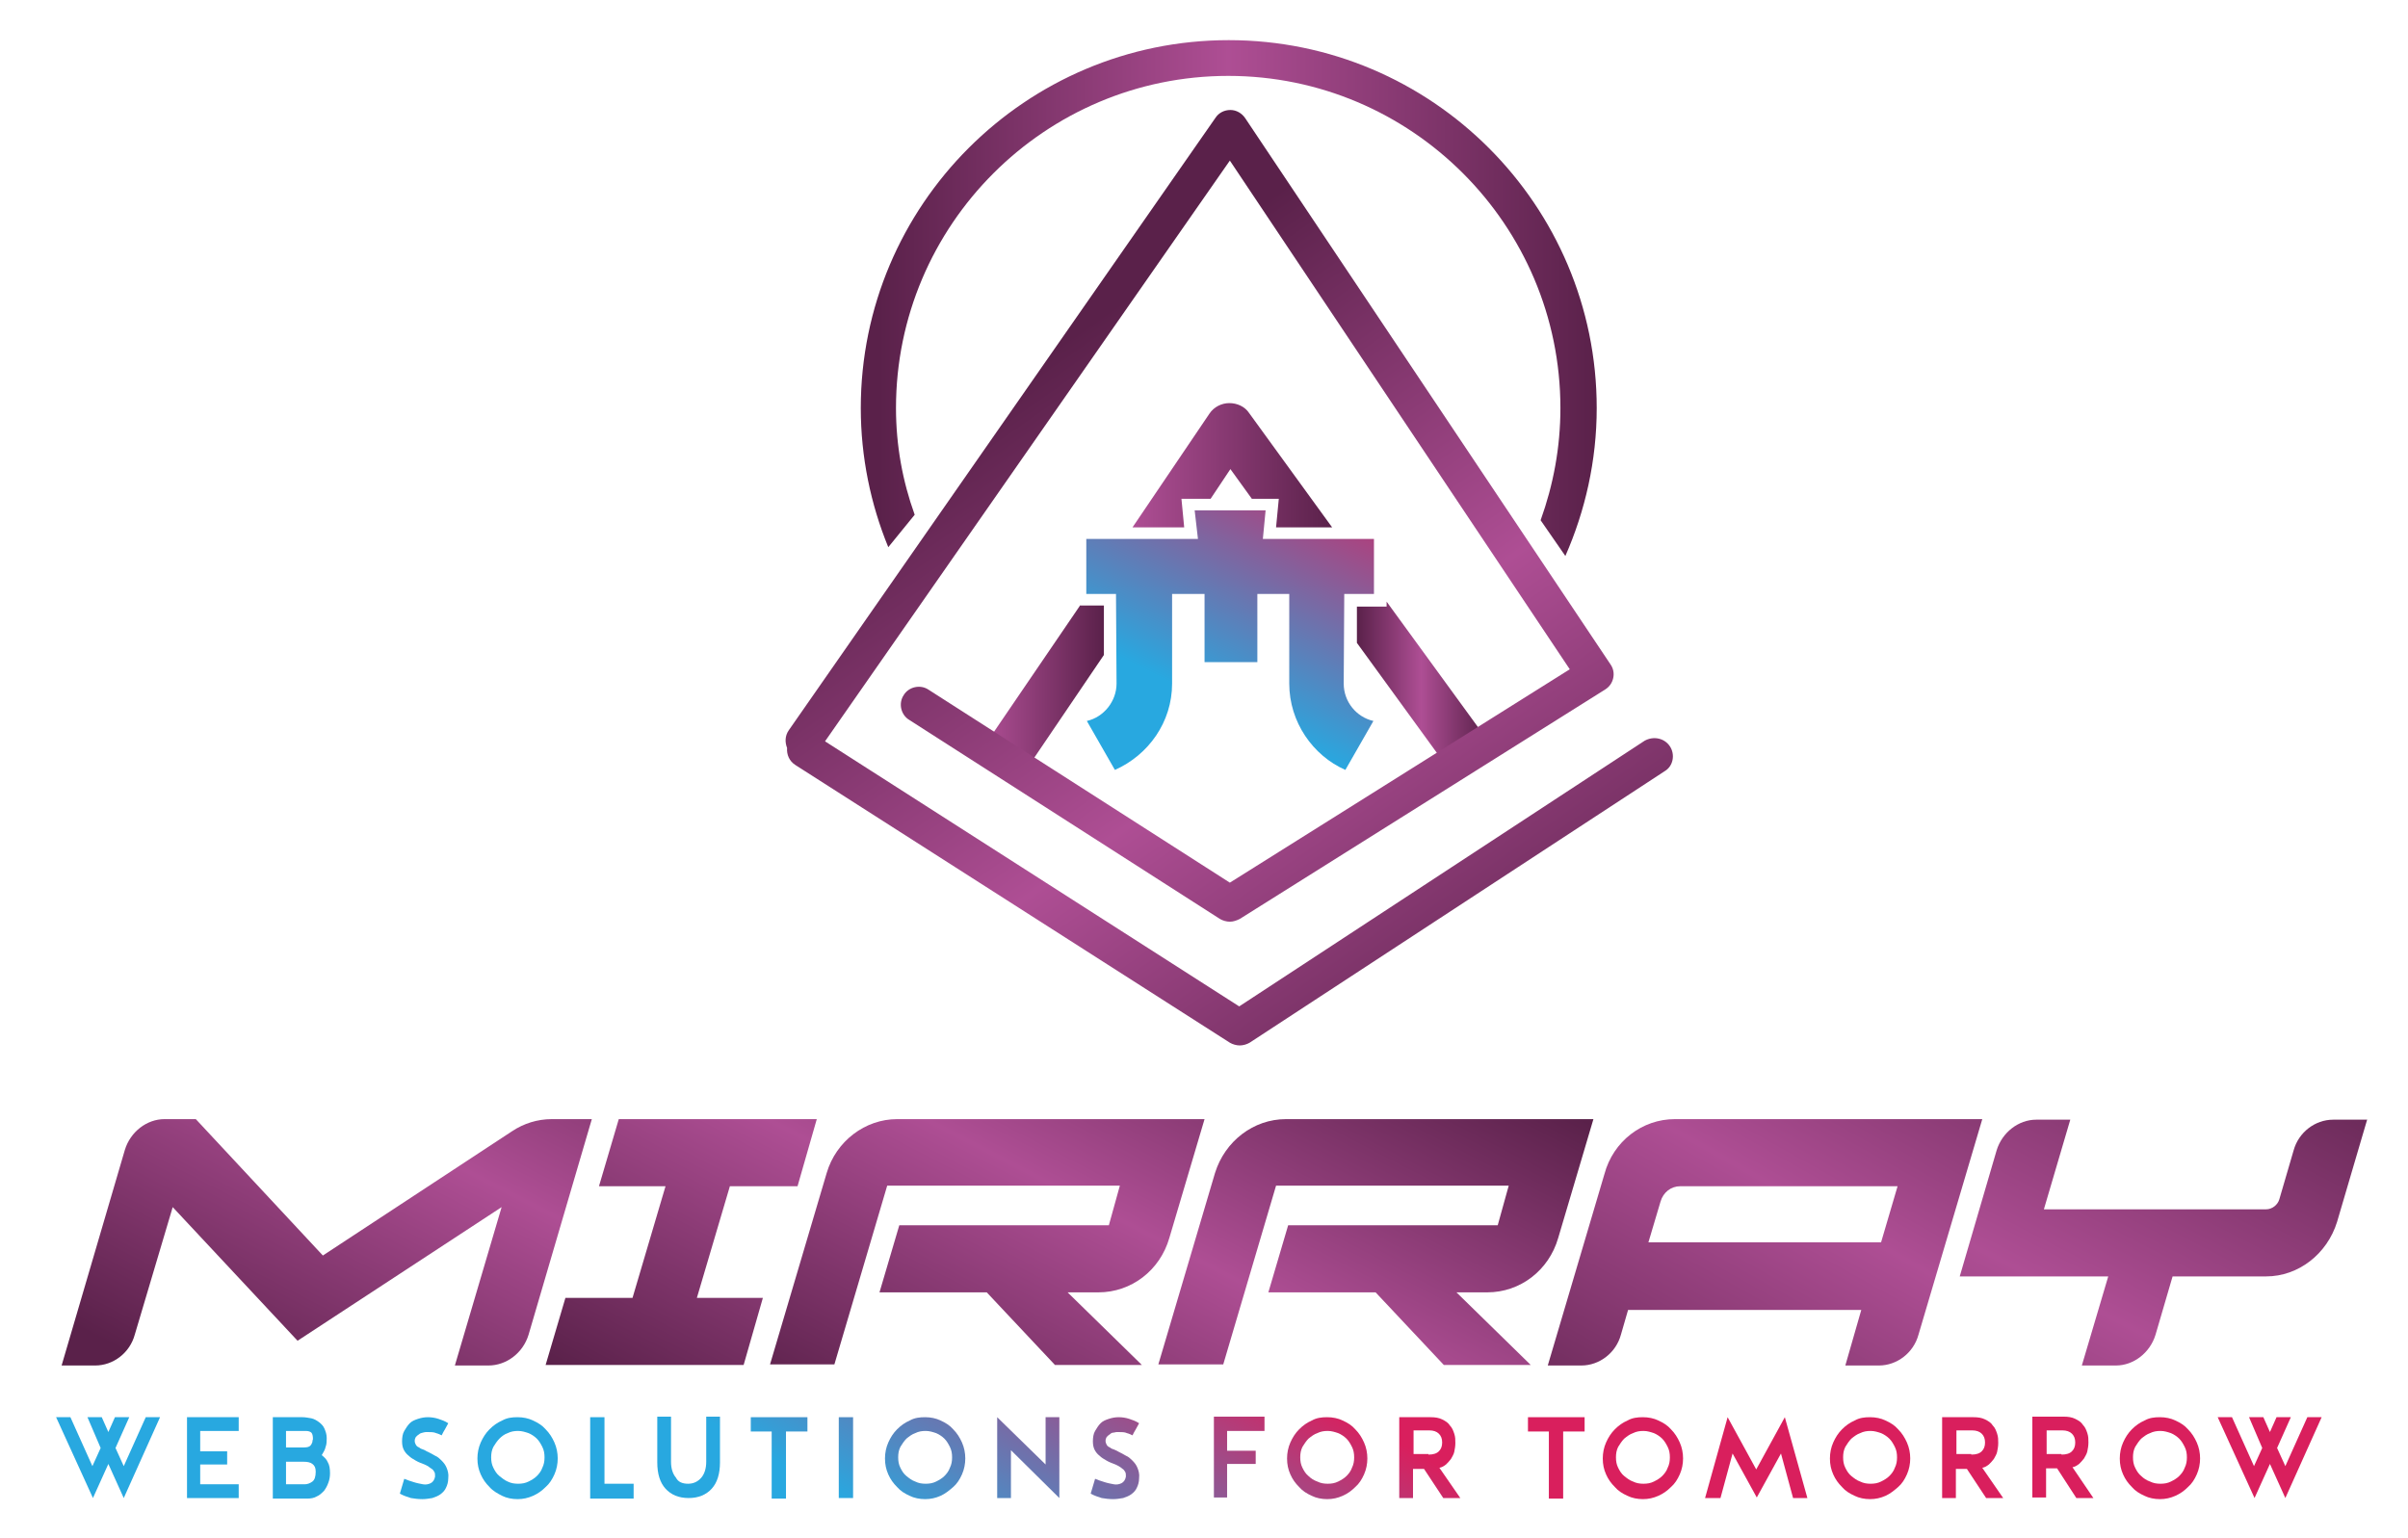 <svg xmlns="http://www.w3.org/2000/svg" xmlns:xlink="http://www.w3.org/1999/xlink" id="Layer_1" x="0px" y="0px" viewBox="0 0 437.8 279.7" style="enable-background:new 0 0 437.8 279.7;" xml:space="preserve"><style type="text/css">	.st0{fill:none;}	.st1{fill:#0A0506;}	.st2{fill:url(#XMLID_54_);}	.st3{fill:url(#XMLID_55_);}	.st4{fill:url(#XMLID_56_);}	.st5{fill:url(#XMLID_57_);}	.st6{fill:url(#XMLID_58_);}	.st7{fill:url(#XMLID_59_);}	.st8{fill:url(#XMLID_60_);}	.st9{fill:url(#XMLID_61_);}	.st10{fill:url(#XMLID_62_);}	.st11{fill:url(#XMLID_63_);}	.st12{fill:url(#XMLID_64_);}	.st13{fill:url(#XMLID_65_);}	.st14{fill:url(#XMLID_66_);}	.st15{fill:url(#XMLID_67_);}	.st16{fill:url(#XMLID_68_);}	.st17{fill:url(#XMLID_69_);}	.st18{fill:url(#XMLID_70_);}	.st19{fill:url(#XMLID_71_);}	.st20{fill:url(#XMLID_72_);}	.st21{fill:url(#XMLID_73_);}	.st22{fill:url(#XMLID_74_);}	.st23{fill:url(#XMLID_75_);}	.st24{fill:url(#XMLID_76_);}	.st25{fill:url(#XMLID_77_);}	.st26{fill:url(#XMLID_78_);}	.st27{fill:url(#XMLID_79_);}	.st28{fill:url(#XMLID_80_);}	.st29{fill:url(#XMLID_81_);}	.st30{fill:url(#XMLID_82_);}	.st31{fill:url(#XMLID_83_);}	.st32{fill:url(#XMLID_84_);}	.st33{fill:url(#XMLID_85_);}	.st34{fill:url(#XMLID_86_);}	.st35{fill:url(#XMLID_87_);}	.st36{fill:url(#XMLID_88_);}</style><path id="XMLID_226_" class="st0" d="M227.3,100.3l0.5-5.2h-8l0.6,5.2h-6.7l-8.5,12.5l0,11.6c0,3.3-1.8,6.3-4.5,7.9l2.8,4.9 c4.5-2.7,7.3-7.5,7.3-12.8v-18.5h10.3v12.4h5.2v-12.4h10.2v18.5c0,5.3,2.8,10.1,7.4,12.8l2.8-4.9c-2.7-1.6-4.5-4.6-4.5-7.9l0-13.5 l-7.7-10.6H227.3z"></path><polygon id="XMLID_225_" class="st0" points="245.5,100.3 247.7,103.3 247.7,100.3 "></polygon><polygon id="XMLID_224_" class="st0" points="223.8,85.3 220.1,90.7 227.7,90.7 "></polygon><polygon id="XMLID_223_" class="st0" points="199.8,100.3 199.8,105 203,100.3 "></polygon><polygon id="XMLID_222_" class="st1" points="203,100.3 199.8,105 199.8,105.8 205.1,105.8 205.2,112.8 213.6,100.3 "></polygon><polygon id="XMLID_221_" class="st1" points="234.6,100.3 242.3,110.8 242.3,105.8 247.7,105.8 247.7,103.3 245.5,100.3 "></polygon><linearGradient id="XMLID_54_" gradientUnits="userSpaceOnUse" x1="206.012" y1="84.584" x2="242.305" y2="84.584">	<stop offset="0" style="stop-color:#AE4E94"></stop>	<stop offset="1" style="stop-color:#5A214A"></stop></linearGradient><path id="XMLID_220_" class="st2" d="M214.8,90.7h5.3l3.6-5.4l3.9,5.4h4.9l-0.5,5.2h10.2l-15.1-20.8c-0.8-1.2-2.2-1.8-3.6-1.8 c-1.4,0-2.8,0.7-3.6,1.9l-14,20.7h9.4L214.8,90.7z"></path><linearGradient id="XMLID_55_" gradientUnits="userSpaceOnUse" x1="246.695" y1="124.786" x2="270.306" y2="124.786">	<stop offset="0" style="stop-color:#5A214A"></stop>	<stop offset="0.495" style="stop-color:#AE4E94"></stop>	<stop offset="1" style="stop-color:#5A214A"></stop></linearGradient><path id="XMLID_219_" class="st3" d="M269.5,133.3l-17.4-23.9v0.9h-5.4l0,6.6l15.7,21.6c1.4,2,4.2,2.4,6.1,1 C270.5,138,270.9,135.2,269.5,133.3z"></path><linearGradient id="XMLID_56_" gradientUnits="userSpaceOnUse" x1="179.069" y1="125.828" x2="200.795" y2="125.828">	<stop offset="0" style="stop-color:#AE4E94"></stop>	<stop offset="1" style="stop-color:#5A214A"></stop></linearGradient><path id="XMLID_218_" class="st4" d="M196.3,110.2L179.4,135c-1.4,2,1.4,3.6,3.4,4.9c0.8,0.5,6.9-0.7,3.2,1.2 c-1.2,0.7-0.2,0,0.6-1.2l14.1-20.8l0-9H196.3z"></path><g id="XMLID_204_">	<linearGradient id="XMLID_57_" gradientUnits="userSpaceOnUse" x1="96.543" y1="153.908" x2="43.501" y2="256.514">		<stop offset="2.551020e-002" style="stop-color:#5A214A"></stop>		<stop offset="0.5" style="stop-color:#AE4E94"></stop>		<stop offset="1" style="stop-color:#5A214A"></stop>	</linearGradient>	<path id="XMLID_216_" class="st5" d="M107.6,203.5l-11.5,39.2c-1,3.3-4,5.6-7.3,5.6h-6.1l8.5-28.8l-37.1,24.3l-22.7-24.3l-6.9,23.2  c-0.9,3.3-3.9,5.6-7.2,5.6h-6.1l11.5-39.2c1-3.3,4-5.6,7.2-5.6h5.7l23.1,24.8l34.4-22.6c2.1-1.4,4.6-2.2,7.2-2.2H107.6z"></path>	<linearGradient id="XMLID_58_" gradientUnits="userSpaceOnUse" x1="162.812" y1="150.51" x2="109.769" y2="253.116">		<stop offset="2.551020e-002" style="stop-color:#5A214A"></stop>		<stop offset="0.5" style="stop-color:#AE4E94"></stop>		<stop offset="1" style="stop-color:#5A214A"></stop>	</linearGradient>	<path id="XMLID_214_" class="st6" d="M132.7,215.7l-6,20.3h12l-3.5,12.2h-12.1h-11.8H99.2l3.6-12.2H115l6-20.3h-12.1l3.6-12.2h36  l-3.5,12.2H132.7z"></path>	<linearGradient id="XMLID_59_" gradientUnits="userSpaceOnUse" x1="214.286" y1="162.249" x2="161.244" y2="264.855">		<stop offset="2.551020e-002" style="stop-color:#5A214A"></stop>		<stop offset="0.5" style="stop-color:#AE4E94"></stop>		<stop offset="1" style="stop-color:#5A214A"></stop>	</linearGradient>	<path id="XMLID_212_" class="st7" d="M163.1,203.5h55.9l-6.4,21.6c-1.7,5.9-6.9,9.9-12.9,9.9h-5.6l13.5,13.2h-15.8l-12.4-13.2  h-19.5l3.6-12.2h38.1l2-7.2h-42.3l-9.6,32.5H140l10.3-34.8C152,207.5,157.3,203.5,163.1,203.5z"></path>	<linearGradient id="XMLID_60_" gradientUnits="userSpaceOnUse" x1="270.042" y1="191.072" x2="216.999" y2="293.678">		<stop offset="2.551020e-002" style="stop-color:#5A214A"></stop>		<stop offset="0.5" style="stop-color:#AE4E94"></stop>		<stop offset="1" style="stop-color:#5A214A"></stop>	</linearGradient>	<path id="XMLID_210_" class="st8" d="M233.8,203.5h55.9l-6.4,21.6c-1.7,5.9-6.9,9.9-12.9,9.9h-5.6l13.5,13.2h-15.8l-12.4-13.2  h-19.5l3.6-12.2h38.1l2-7.2H232l-9.6,32.5h-11.8l10.3-34.8C222.7,207.5,227.9,203.5,233.8,203.5z"></path>	<linearGradient id="XMLID_61_" gradientUnits="userSpaceOnUse" x1="359.861" y1="157.131" x2="292.037" y2="277.998">		<stop offset="2.551020e-002" style="stop-color:#5A214A"></stop>		<stop offset="0.5" style="stop-color:#AE4E94"></stop>		<stop offset="1" style="stop-color:#5A214A"></stop>	</linearGradient>	<path id="XMLID_207_" class="st9" d="M304.5,203.5h55.9l-11.6,39.2c-0.9,3.3-3.9,5.6-7.2,5.6h-6.1l2.9-10.1H296l-1.3,4.5  c-0.9,3.3-3.9,5.6-7.2,5.6h-6.1l10.3-34.8C293.3,207.5,298.6,203.5,304.5,203.5z M305.5,215.7c-1.7,0-3.1,1.1-3.6,2.8l-2.2,7.4  h42.3l3-10.2H305.5z"></path>	<linearGradient id="XMLID_62_" gradientUnits="userSpaceOnUse" x1="415.143" y1="174.706" x2="349.058" y2="302.529">		<stop offset="2.551020e-002" style="stop-color:#5A214A"></stop>		<stop offset="0.5" style="stop-color:#AE4E94"></stop>		<stop offset="1" style="stop-color:#5A214A"></stop>	</linearGradient>	<path id="XMLID_205_" class="st10" d="M430.4,203.5l-5.5,18.7c-1.8,5.8-7,9.9-12.9,9.9H395l-3.1,10.6c-1,3.3-4,5.6-7.2,5.6h-6.2  l4.8-16.2h-27l6.7-22.9c1-3.3,4-5.6,7.2-5.6h6.2l-4.8,16.3H412c1.1,0,2.1-0.8,2.4-1.8l2.6-8.9c0.9-3.3,3.9-5.6,7.2-5.6H430.4z"></path></g><g id="XMLID_146_">	<linearGradient id="XMLID_63_" gradientUnits="userSpaceOnUse" x1="78.942" y1="158.864" x2="41.551" y2="222.341">		<stop offset="0" style="stop-color:#D91F5D"></stop>		<stop offset="0.821" style="stop-color:#28A8E0"></stop>	</linearGradient>	<path id="XMLID_202_" class="st11" d="M15.9,257.7h2.6l1.2,2.7l1.2-2.7h2.6l-2.5,5.6l1.5,3.3l4-8.9h2.6l-6.6,14.7l-2.8-6.2  l-2.8,6.2l-6.7-14.7h2.6l4,8.9l1.5-3.3L15.9,257.7z"></path>	<linearGradient id="XMLID_64_" gradientUnits="userSpaceOnUse" x1="95.487" y1="168.61" x2="58.097" y2="232.087">		<stop offset="0" style="stop-color:#D91F5D"></stop>		<stop offset="0.821" style="stop-color:#28A8E0"></stop>	</linearGradient>	<path id="XMLID_200_" class="st12" d="M34,257.7h9.4v2.5h-7v3.7h4.9v2.4h-4.9v3.6h7v2.5H34V257.7z"></path>	<linearGradient id="XMLID_65_" gradientUnits="userSpaceOnUse" x1="106.719" y1="175.226" x2="69.328" y2="238.702">		<stop offset="0" style="stop-color:#D91F5D"></stop>		<stop offset="0.821" style="stop-color:#28A8E0"></stop>	</linearGradient>	<path id="XMLID_196_" class="st13" d="M49.6,257.7H55c0.5,0,1,0.1,1.6,0.2c0.5,0.1,1,0.4,1.4,0.7c0.4,0.3,0.8,0.7,1,1.2  c0.2,0.5,0.4,1,0.4,1.7c0,0.5,0,1.1-0.2,1.6c-0.1,0.5-0.4,1-0.7,1.5c0.5,0.4,0.9,0.8,1.1,1.3c0.3,0.5,0.4,1.2,0.4,2  c0,0.6-0.1,1.2-0.3,1.7c-0.2,0.6-0.5,1.1-0.8,1.5c-0.4,0.4-0.8,0.8-1.3,1c-0.5,0.3-1.1,0.4-1.7,0.4h-6.3V257.7z M55.3,263.2  c0.5,0,0.9-0.1,1.1-0.3c0.2-0.2,0.3-0.4,0.4-0.7c0-0.3,0.1-0.5,0.1-0.5c0-0.6-0.1-1-0.3-1.2c-0.2-0.2-0.6-0.3-1-0.3H52v3H55.3z   M52,269.9h3.4c0.5,0,1-0.2,1.4-0.5c0.4-0.3,0.6-0.9,0.6-1.8c0-0.7-0.2-1.1-0.6-1.4c-0.4-0.3-0.9-0.4-1.6-0.4H52V269.9z"></path>	<linearGradient id="XMLID_66_" gradientUnits="userSpaceOnUse" x1="124.222" y1="185.536" x2="86.832" y2="249.013">		<stop offset="0" style="stop-color:#D91F5D"></stop>		<stop offset="0.821" style="stop-color:#28A8E0"></stop>	</linearGradient>	<path id="XMLID_194_" class="st14" d="M73.5,268.9c0.5,0.2,1,0.4,1.7,0.6c0.6,0.2,1.2,0.3,1.7,0.4c0.5,0.1,1,0,1.4-0.2  c0.4-0.2,0.7-0.6,0.8-1.2c0-0.3,0-0.6-0.1-0.8c-0.1-0.2-0.3-0.5-0.5-0.6s-0.4-0.3-0.7-0.5c-0.2-0.1-0.4-0.2-0.6-0.3  c-0.5-0.2-1.1-0.4-1.6-0.7c-0.5-0.3-0.9-0.5-1.3-0.9c-0.4-0.3-0.7-0.7-0.9-1.1c-0.2-0.4-0.3-0.9-0.3-1.5c0-0.7,0.1-1.4,0.4-1.9  c0.3-0.5,0.6-1,1-1.4c0.4-0.4,0.9-0.6,1.5-0.8c0.6-0.2,1.2-0.3,1.8-0.3c0.6,0,1.3,0.1,1.9,0.3c0.6,0.2,1.2,0.4,1.8,0.8  c-0.2,0.4-0.4,0.7-0.6,1.1c-0.2,0.3-0.4,0.7-0.6,1.1c-0.2-0.1-0.6-0.3-1-0.4c-0.4-0.2-1-0.2-1.6-0.2c-0.3,0-0.5,0-0.8,0.1  s-0.5,0.1-0.7,0.3c-0.2,0.1-0.4,0.3-0.6,0.5c-0.1,0.2-0.2,0.4-0.2,0.7c0,0.3,0.1,0.5,0.2,0.7c0.1,0.2,0.3,0.4,0.6,0.5  c0.2,0.2,0.5,0.3,0.8,0.4c0.3,0.1,0.5,0.3,0.8,0.4c0.4,0.2,0.8,0.4,1.3,0.7c0.5,0.2,0.9,0.6,1.2,0.9c0.4,0.4,0.7,0.8,0.9,1.3  c0.2,0.5,0.4,1.1,0.3,1.9c0,0.7-0.2,1.3-0.4,1.7c-0.2,0.5-0.6,0.9-1,1.2c-0.4,0.3-0.9,0.5-1.5,0.7c-0.6,0.1-1.2,0.2-1.8,0.2  c-0.8,0-1.5-0.1-2.1-0.2c-0.6-0.2-1.3-0.4-2-0.8L73.5,268.9z"></path>	<linearGradient id="XMLID_67_" gradientUnits="userSpaceOnUse" x1="136.627" y1="192.843" x2="99.237" y2="256.32">		<stop offset="0" style="stop-color:#D91F5D"></stop>		<stop offset="0.821" style="stop-color:#28A8E0"></stop>	</linearGradient>	<path id="XMLID_191_" class="st15" d="M94.1,257.7c1,0,2,0.2,2.8,0.6c0.9,0.4,1.7,0.9,2.3,1.6c0.7,0.7,1.2,1.5,1.6,2.4  s0.6,1.9,0.6,2.9c0,1-0.2,2-0.6,2.9c-0.4,0.9-0.9,1.7-1.6,2.3c-0.7,0.7-1.4,1.2-2.3,1.6c-0.9,0.4-1.8,0.6-2.8,0.6s-2-0.2-2.8-0.6  s-1.7-0.9-2.3-1.6c-0.7-0.7-1.2-1.4-1.6-2.3c-0.4-0.9-0.6-1.8-0.6-2.9c0-1,0.2-2,0.6-2.9c0.4-0.9,0.9-1.7,1.6-2.4  c0.7-0.7,1.4-1.2,2.3-1.6C92.2,257.8,93.1,257.7,94.1,257.7z M94.2,269.8c0.7,0,1.3-0.1,1.9-0.4c0.6-0.3,1.1-0.6,1.5-1  s0.8-0.9,1-1.5c0.3-0.6,0.4-1.2,0.4-1.9c0-0.7-0.1-1.3-0.4-1.9c-0.3-0.6-0.6-1.1-1-1.5c-0.4-0.4-1-0.8-1.5-1  c-0.6-0.2-1.2-0.4-1.9-0.4c-0.7,0-1.3,0.1-1.9,0.4c-0.6,0.2-1.1,0.6-1.5,1c-0.4,0.4-0.8,1-1.1,1.5c-0.3,0.6-0.4,1.2-0.4,1.9  c0,0.7,0.1,1.3,0.4,1.9c0.3,0.6,0.6,1.1,1.1,1.5s1,0.8,1.5,1C92.9,269.7,93.5,269.8,94.2,269.8z"></path>	<linearGradient id="XMLID_68_" gradientUnits="userSpaceOnUse" x1="149.325" y1="200.323" x2="111.935" y2="263.8">		<stop offset="0" style="stop-color:#D91F5D"></stop>		<stop offset="0.821" style="stop-color:#28A8E0"></stop>	</linearGradient>	<path id="XMLID_189_" class="st16" d="M107.3,272.4v-14.7h2.6v12.1h5.3v2.7H107.3z"></path>	<linearGradient id="XMLID_69_" gradientUnits="userSpaceOnUse" x1="158.745" y1="205.871" x2="121.355" y2="269.348">		<stop offset="0" style="stop-color:#D91F5D"></stop>		<stop offset="0.821" style="stop-color:#28A8E0"></stop>	</linearGradient>	<path id="XMLID_187_" class="st17" d="M125.1,269.8c1,0,1.8-0.4,2.4-1.1c0.6-0.7,0.9-1.7,0.9-2.9v-8.2h2.5v8.3  c0,2.1-0.5,3.7-1.5,4.8c-1,1.1-2.4,1.7-4.2,1.7c-1.8,0-3.2-0.6-4.2-1.7c-1-1.1-1.5-2.7-1.5-4.8v-8.3h2.5v8.2c0,1.2,0.3,2.2,0.9,2.9  C123.3,269.5,124.1,269.8,125.1,269.8z"></path>	<linearGradient id="XMLID_70_" gradientUnits="userSpaceOnUse" x1="170.49" y1="212.79" x2="133.1" y2="276.267">		<stop offset="0" style="stop-color:#D91F5D"></stop>		<stop offset="0.821" style="stop-color:#28A8E0"></stop>	</linearGradient>	<path id="XMLID_185_" class="st18" d="M146.8,257.7v2.6h-3.9v12.2h-2.6v-12.2h-3.8v-2.6H146.8z"></path>	<linearGradient id="XMLID_71_" gradientUnits="userSpaceOnUse" x1="180.956" y1="218.954" x2="143.565" y2="282.431">		<stop offset="0" style="stop-color:#D91F5D"></stop>		<stop offset="0.821" style="stop-color:#28A8E0"></stop>	</linearGradient>	<path id="XMLID_183_" class="st19" d="M155.1,272.4h-2.6v-14.7h2.6V272.4z"></path>	<linearGradient id="XMLID_72_" gradientUnits="userSpaceOnUse" x1="191.642" y1="225.249" x2="154.252" y2="288.726">		<stop offset="0" style="stop-color:#D91F5D"></stop>		<stop offset="0.821" style="stop-color:#28A8E0"></stop>	</linearGradient>	<path id="XMLID_180_" class="st20" d="M168.2,257.7c1,0,2,0.2,2.8,0.6c0.9,0.4,1.7,0.9,2.3,1.6c0.7,0.7,1.2,1.5,1.6,2.4  c0.4,0.9,0.6,1.9,0.6,2.9c0,1-0.2,2-0.6,2.9c-0.4,0.9-0.9,1.7-1.6,2.3s-1.4,1.2-2.3,1.6c-0.9,0.4-1.8,0.6-2.8,0.6  c-1,0-2-0.2-2.8-0.6c-0.9-0.4-1.7-0.9-2.3-1.6c-0.7-0.7-1.2-1.4-1.6-2.3c-0.4-0.9-0.6-1.8-0.6-2.9c0-1,0.2-2,0.6-2.9  c0.4-0.9,0.9-1.7,1.6-2.4c0.7-0.7,1.4-1.2,2.3-1.6C166.3,257.8,167.2,257.7,168.2,257.7z M168.3,269.8c0.7,0,1.3-0.1,1.9-0.4  c0.6-0.3,1.1-0.6,1.5-1c0.4-0.4,0.8-0.9,1-1.5c0.3-0.6,0.4-1.2,0.4-1.9c0-0.7-0.1-1.3-0.4-1.9c-0.3-0.6-0.6-1.1-1-1.5  c-0.4-0.4-1-0.8-1.5-1c-0.6-0.2-1.2-0.4-1.9-0.4c-0.7,0-1.3,0.1-1.9,0.4c-0.6,0.2-1.1,0.6-1.6,1c-0.4,0.4-0.8,1-1.1,1.5  c-0.3,0.6-0.4,1.2-0.4,1.9c0,0.7,0.1,1.3,0.4,1.9c0.3,0.6,0.6,1.1,1.1,1.5s1,0.8,1.6,1C167,269.7,167.6,269.8,168.3,269.8z"></path>	<linearGradient id="XMLID_73_" gradientUnits="userSpaceOnUse" x1="205.548" y1="233.44" x2="168.158" y2="296.917">		<stop offset="0" style="stop-color:#D91F5D"></stop>		<stop offset="0.821" style="stop-color:#28A8E0"></stop>	</linearGradient>	<path id="XMLID_178_" class="st21" d="M192.6,272.4l-8.8-8.7v8.7h-2.5v-14.7l8.8,8.6v-8.6h2.5V272.4z"></path>	<linearGradient id="XMLID_74_" gradientUnits="userSpaceOnUse" x1="217.445" y1="240.448" x2="180.055" y2="303.925">		<stop offset="0" style="stop-color:#D91F5D"></stop>		<stop offset="0.821" style="stop-color:#28A8E0"></stop>	</linearGradient>	<path id="XMLID_176_" class="st22" d="M199.1,268.9c0.5,0.2,1,0.4,1.7,0.6c0.6,0.2,1.2,0.3,1.7,0.4c0.5,0.1,1,0,1.4-0.2  c0.4-0.2,0.7-0.6,0.8-1.2c0-0.3,0-0.6-0.1-0.8c-0.1-0.2-0.3-0.5-0.5-0.6c-0.2-0.2-0.4-0.3-0.7-0.5c-0.2-0.1-0.4-0.2-0.6-0.3  c-0.5-0.2-1.1-0.4-1.6-0.7c-0.5-0.3-0.9-0.5-1.3-0.9c-0.4-0.3-0.7-0.7-0.9-1.1c-0.2-0.4-0.3-0.9-0.3-1.5c0-0.7,0.1-1.4,0.4-1.9  c0.3-0.5,0.6-1,1-1.4c0.4-0.4,0.9-0.6,1.5-0.8c0.6-0.2,1.2-0.3,1.8-0.3c0.6,0,1.3,0.1,1.9,0.3c0.6,0.2,1.2,0.4,1.8,0.8  c-0.2,0.4-0.4,0.7-0.6,1.1c-0.2,0.3-0.4,0.7-0.6,1.1c-0.2-0.1-0.6-0.3-1-0.4c-0.4-0.2-1-0.2-1.6-0.2c-0.3,0-0.5,0-0.8,0.1  c-0.3,0-0.5,0.1-0.7,0.3c-0.2,0.1-0.4,0.3-0.6,0.5c-0.1,0.2-0.2,0.4-0.2,0.7c0,0.3,0.1,0.5,0.2,0.7c0.1,0.2,0.3,0.4,0.6,0.5  c0.2,0.2,0.5,0.3,0.8,0.4c0.3,0.1,0.6,0.3,0.8,0.4c0.4,0.2,0.8,0.4,1.3,0.7c0.5,0.2,0.9,0.6,1.2,0.9c0.4,0.4,0.7,0.8,0.9,1.3  c0.2,0.5,0.4,1.1,0.3,1.9c0,0.7-0.2,1.3-0.4,1.7c-0.2,0.5-0.6,0.9-1,1.2c-0.4,0.3-0.9,0.5-1.5,0.7c-0.6,0.1-1.2,0.2-1.8,0.2  c-0.8,0-1.5-0.1-2.1-0.2c-0.6-0.2-1.3-0.4-2-0.8L199.1,268.9z"></path>	<linearGradient id="XMLID_75_" gradientUnits="userSpaceOnUse" x1="232.083" y1="249.07" x2="194.692" y2="312.547">		<stop offset="0" style="stop-color:#D91F5D"></stop>		<stop offset="0.821" style="stop-color:#28A8E0"></stop>	</linearGradient>	<path id="XMLID_174_" class="st23" d="M229.9,257.7v2.5h-6.8v3.6h5.2v2.4h-5.2v6.1h-2.4v-14.7H229.9z"></path>	<linearGradient id="XMLID_76_" gradientUnits="userSpaceOnUse" x1="245.899" y1="257.209" x2="208.509" y2="320.685">		<stop offset="0" style="stop-color:#D91F5D"></stop>		<stop offset="0.821" style="stop-color:#28A8E0"></stop>	</linearGradient>	<path id="XMLID_171_" class="st24" d="M241.3,257.7c1,0,2,0.2,2.8,0.6c0.9,0.4,1.7,0.9,2.3,1.6c0.7,0.7,1.2,1.5,1.6,2.4  s0.6,1.9,0.6,2.9c0,1-0.2,2-0.6,2.9c-0.4,0.9-0.9,1.7-1.6,2.3c-0.7,0.7-1.4,1.2-2.3,1.6c-0.9,0.4-1.8,0.6-2.8,0.6  c-1,0-2-0.2-2.8-0.6c-0.9-0.4-1.7-0.9-2.3-1.6c-0.7-0.7-1.2-1.4-1.6-2.3c-0.4-0.9-0.6-1.8-0.6-2.9c0-1,0.2-2,0.6-2.9  c0.4-0.9,0.9-1.7,1.6-2.4c0.7-0.7,1.4-1.2,2.3-1.6C239.4,257.8,240.3,257.7,241.3,257.7z M241.4,269.8c0.7,0,1.3-0.1,1.9-0.4  c0.6-0.3,1.1-0.6,1.5-1c0.4-0.4,0.8-0.9,1-1.5c0.3-0.6,0.4-1.2,0.4-1.9c0-0.7-0.1-1.3-0.4-1.9s-0.6-1.1-1-1.5c-0.4-0.4-1-0.8-1.5-1  c-0.6-0.2-1.2-0.4-1.9-0.4c-0.7,0-1.3,0.1-1.9,0.4c-0.6,0.2-1.1,0.6-1.6,1c-0.4,0.4-0.8,1-1.1,1.5c-0.3,0.6-0.4,1.2-0.4,1.9  c0,0.7,0.1,1.3,0.4,1.9c0.3,0.6,0.6,1.1,1.1,1.5c0.4,0.4,1,0.8,1.6,1C240.1,269.7,240.7,269.8,241.4,269.8z"></path>	<linearGradient id="XMLID_77_" gradientUnits="userSpaceOnUse" x1="259.742" y1="265.363" x2="222.351" y2="328.839">		<stop offset="0" style="stop-color:#D91F5D"></stop>		<stop offset="0.821" style="stop-color:#28A8E0"></stop>	</linearGradient>	<path id="XMLID_168_" class="st25" d="M265.5,272.4h-3.1l-3.5-5.3h-2v5.3h-2.5v-14.7h5.7c0.8,0,1.5,0.1,2.1,0.4  c0.6,0.3,1.1,0.6,1.4,1.1c0.4,0.4,0.6,0.9,0.8,1.5c0.2,0.6,0.2,1.1,0.2,1.7c0,0.6-0.1,1.1-0.2,1.6c-0.1,0.5-0.4,0.9-0.6,1.3  c-0.3,0.4-0.6,0.7-0.9,1c-0.4,0.3-0.7,0.5-1.2,0.6L265.5,272.4z M259.7,264.5c0.9,0,1.5-0.2,1.9-0.6c0.4-0.4,0.6-0.9,0.6-1.6  c0-0.7-0.2-1.2-0.6-1.6c-0.4-0.4-1-0.6-1.7-0.6h-2.9v4.3H259.7z"></path>	<linearGradient id="XMLID_78_" gradientUnits="userSpaceOnUse" x1="275.356" y1="274.56" x2="237.965" y2="338.037">		<stop offset="0" style="stop-color:#D91F5D"></stop>		<stop offset="0.821" style="stop-color:#28A8E0"></stop>	</linearGradient>	<path id="XMLID_166_" class="st26" d="M288.1,257.7v2.6h-3.9v12.2h-2.6v-12.2h-3.8v-2.6H288.1z"></path>	<linearGradient id="XMLID_79_" gradientUnits="userSpaceOnUse" x1="288.515" y1="282.311" x2="251.125" y2="345.788">		<stop offset="0" style="stop-color:#D91F5D"></stop>		<stop offset="0.821" style="stop-color:#28A8E0"></stop>	</linearGradient>	<path id="XMLID_163_" class="st27" d="M298.7,257.7c1,0,2,0.2,2.8,0.6c0.9,0.4,1.7,0.9,2.3,1.6c0.7,0.7,1.2,1.5,1.6,2.4  s0.6,1.9,0.6,2.9c0,1-0.2,2-0.6,2.9c-0.4,0.9-0.9,1.7-1.6,2.3c-0.7,0.7-1.4,1.2-2.3,1.6c-0.9,0.4-1.8,0.6-2.8,0.6  c-1,0-2-0.2-2.8-0.6c-0.9-0.4-1.7-0.9-2.3-1.6c-0.7-0.7-1.2-1.4-1.6-2.3c-0.4-0.9-0.6-1.8-0.6-2.9c0-1,0.2-2,0.6-2.9  c0.4-0.9,0.9-1.7,1.6-2.4c0.7-0.7,1.4-1.2,2.3-1.6C296.8,257.8,297.7,257.7,298.7,257.7z M298.8,269.8c0.7,0,1.3-0.1,1.9-0.4  c0.6-0.3,1.1-0.6,1.5-1c0.4-0.4,0.8-0.9,1-1.5c0.3-0.6,0.4-1.2,0.4-1.9c0-0.7-0.1-1.3-0.4-1.9c-0.3-0.6-0.6-1.1-1-1.5  c-0.4-0.4-1-0.8-1.5-1c-0.6-0.2-1.2-0.4-1.9-0.4c-0.7,0-1.3,0.1-1.9,0.4c-0.6,0.2-1.1,0.6-1.6,1c-0.4,0.4-0.8,1-1.1,1.5  c-0.3,0.6-0.4,1.2-0.4,1.9c0,0.7,0.1,1.3,0.4,1.9c0.3,0.6,0.6,1.1,1.1,1.5s1,0.8,1.6,1C297.5,269.7,298.1,269.8,298.8,269.8z"></path>	<linearGradient id="XMLID_80_" gradientUnits="userSpaceOnUse" x1="305.312" y1="292.205" x2="267.921" y2="355.682">		<stop offset="0" style="stop-color:#D91F5D"></stop>		<stop offset="0.821" style="stop-color:#28A8E0"></stop>	</linearGradient>	<path id="XMLID_161_" class="st28" d="M314.1,257.7l5.2,9.5l5.2-9.5l4.1,14.7h-2.6l-2.2-8.1l-4.4,8l-4.4-8l-2.2,8.1H310  L314.1,257.7z"></path>	<linearGradient id="XMLID_81_" gradientUnits="userSpaceOnUse" x1="319.19" y1="300.38" x2="281.799" y2="363.857">		<stop offset="0" style="stop-color:#D91F5D"></stop>		<stop offset="0.821" style="stop-color:#28A8E0"></stop>	</linearGradient>	<path id="XMLID_158_" class="st29" d="M340,257.7c1,0,2,0.2,2.8,0.6c0.9,0.4,1.7,0.9,2.3,1.6c0.7,0.7,1.2,1.5,1.6,2.4  s0.6,1.9,0.6,2.9c0,1-0.2,2-0.6,2.9c-0.4,0.9-0.9,1.7-1.6,2.3s-1.4,1.2-2.3,1.6c-0.9,0.4-1.8,0.6-2.8,0.6c-1,0-2-0.2-2.8-0.6  c-0.9-0.4-1.7-0.9-2.3-1.6c-0.7-0.7-1.2-1.4-1.6-2.3c-0.4-0.9-0.6-1.8-0.6-2.9c0-1,0.2-2,0.6-2.9c0.4-0.9,0.9-1.7,1.6-2.4  c0.7-0.7,1.4-1.2,2.3-1.6C338.1,257.8,339,257.7,340,257.7z M340.1,269.8c0.7,0,1.3-0.1,1.9-0.4c0.6-0.3,1.1-0.6,1.5-1  c0.4-0.4,0.8-0.9,1-1.5c0.3-0.6,0.4-1.2,0.4-1.9c0-0.7-0.1-1.3-0.4-1.9c-0.3-0.6-0.6-1.1-1-1.5c-0.4-0.4-1-0.8-1.5-1  c-0.6-0.2-1.2-0.4-1.9-0.4c-0.7,0-1.3,0.1-1.9,0.4c-0.6,0.2-1.1,0.6-1.6,1c-0.4,0.4-0.8,1-1.1,1.5c-0.3,0.6-0.4,1.2-0.4,1.9  c0,0.7,0.1,1.3,0.4,1.9c0.3,0.6,0.6,1.1,1.1,1.5s1,0.8,1.6,1C338.8,269.7,339.4,269.8,340.1,269.8z"></path>	<linearGradient id="XMLID_82_" gradientUnits="userSpaceOnUse" x1="333.033" y1="308.534" x2="295.642" y2="372.011">		<stop offset="0" style="stop-color:#D91F5D"></stop>		<stop offset="0.821" style="stop-color:#28A8E0"></stop>	</linearGradient>	<path id="XMLID_155_" class="st30" d="M364.2,272.4h-3.1l-3.5-5.3h-2v5.3h-2.5v-14.7h5.7c0.8,0,1.5,0.1,2.1,0.4  c0.6,0.3,1.1,0.6,1.4,1.1c0.4,0.4,0.6,0.9,0.8,1.5c0.2,0.6,0.2,1.1,0.2,1.7c0,0.6-0.1,1.1-0.2,1.6c-0.1,0.5-0.4,0.9-0.6,1.3  c-0.3,0.4-0.6,0.7-0.9,1c-0.4,0.3-0.7,0.5-1.2,0.6L364.2,272.4z M358.4,264.5c0.9,0,1.5-0.2,1.9-0.6c0.4-0.4,0.6-0.9,0.6-1.6  c0-0.7-0.2-1.2-0.6-1.6c-0.4-0.4-1-0.6-1.7-0.6h-2.9v4.3H358.4z"></path>	<linearGradient id="XMLID_83_" gradientUnits="userSpaceOnUse" x1="345.211" y1="315.708" x2="307.821" y2="379.185">		<stop offset="0" style="stop-color:#D91F5D"></stop>		<stop offset="0.821" style="stop-color:#28A8E0"></stop>	</linearGradient>	<path id="XMLID_152_" class="st31" d="M380.6,272.4h-3.1L374,267h-2v5.3h-2.5v-14.7h5.7c0.8,0,1.5,0.1,2.1,0.4  c0.6,0.3,1.1,0.6,1.4,1.1c0.4,0.4,0.6,0.9,0.8,1.5c0.2,0.6,0.2,1.1,0.2,1.7c0,0.6-0.1,1.1-0.2,1.6c-0.1,0.5-0.4,0.9-0.6,1.3  c-0.3,0.4-0.6,0.7-0.9,1c-0.4,0.3-0.7,0.5-1.2,0.6L380.6,272.4z M374.8,264.5c0.9,0,1.5-0.2,1.9-0.6c0.4-0.4,0.6-0.9,0.6-1.6  c0-0.7-0.2-1.2-0.6-1.6c-0.4-0.4-1-0.6-1.7-0.6h-2.9v4.3H374.8z"></path>	<linearGradient id="XMLID_84_" gradientUnits="userSpaceOnUse" x1="358.315" y1="323.426" x2="320.924" y2="386.903">		<stop offset="0" style="stop-color:#D91F5D"></stop>		<stop offset="0.821" style="stop-color:#28A8E0"></stop>	</linearGradient>	<path id="XMLID_149_" class="st32" d="M392.7,257.7c1,0,2,0.2,2.8,0.6c0.9,0.4,1.7,0.9,2.3,1.6c0.7,0.7,1.2,1.5,1.6,2.4  s0.6,1.9,0.6,2.9c0,1-0.2,2-0.6,2.9c-0.4,0.9-0.9,1.7-1.6,2.3c-0.7,0.7-1.4,1.2-2.3,1.6c-0.9,0.4-1.8,0.6-2.8,0.6  c-1,0-2-0.2-2.8-0.6c-0.9-0.4-1.7-0.9-2.3-1.6c-0.7-0.7-1.2-1.4-1.6-2.3c-0.4-0.9-0.6-1.8-0.6-2.9c0-1,0.2-2,0.6-2.9  c0.4-0.9,0.9-1.7,1.6-2.4c0.7-0.7,1.4-1.2,2.3-1.6C390.8,257.8,391.7,257.7,392.7,257.7z M392.8,269.8c0.7,0,1.3-0.1,1.9-0.4  c0.6-0.3,1.1-0.6,1.5-1c0.4-0.4,0.8-0.9,1-1.5c0.3-0.6,0.4-1.2,0.4-1.9c0-0.7-0.1-1.3-0.4-1.9c-0.3-0.6-0.6-1.1-1-1.5  c-0.4-0.4-1-0.8-1.5-1c-0.6-0.2-1.2-0.4-1.9-0.4c-0.7,0-1.3,0.1-1.9,0.4c-0.6,0.2-1.1,0.6-1.6,1c-0.4,0.4-0.8,1-1.1,1.5  c-0.3,0.6-0.4,1.2-0.4,1.9c0,0.7,0.1,1.3,0.4,1.9c0.3,0.6,0.6,1.1,1.1,1.5c0.4,0.4,1,0.8,1.6,1  C391.5,269.7,392.1,269.8,392.8,269.8z"></path>	<linearGradient id="XMLID_85_" gradientUnits="userSpaceOnUse" x1="370.697" y1="330.72" x2="333.307" y2="394.197">		<stop offset="0" style="stop-color:#D91F5D"></stop>		<stop offset="0.821" style="stop-color:#28A8E0"></stop>	</linearGradient>	<path id="XMLID_147_" class="st33" d="M408.9,257.7h2.6l1.2,2.7l1.2-2.7h2.6l-2.5,5.6l1.5,3.3l4-8.9h2.6l-6.6,14.7l-2.8-6.2  l-2.8,6.2l-6.7-14.7h2.6l4,8.9l1.5-3.3L408.9,257.7z"></path></g><linearGradient id="XMLID_86_" gradientUnits="userSpaceOnUse" x1="179.472" y1="72.024" x2="270.839" y2="202.202">	<stop offset="0" style="stop-color:#5A214A"></stop>	<stop offset="0.495" style="stop-color:#AE4E94"></stop>	<stop offset="1" style="stop-color:#5A214A"></stop></linearGradient><path id="XMLID_145_" class="st34" d="M303.6,135.7c-1-1.5-3-1.9-4.6-1L225.3,183L150,134.8l73.6-105.6l61.8,92.5l-61.8,38.8 l-54.8-35.1c-1.5-1-3.6-0.5-4.5,1c-1,1.5-0.5,3.6,1,4.5l56.5,36.2c0.5,0.3,1.2,0.5,1.8,0.5c0.6,0,1.2-0.2,1.8-0.5l66.4-41.7 c0.8-0.5,1.3-1.2,1.5-2.1c0.2-0.9,0-1.8-0.5-2.5l-66.4-99.3c-0.6-0.9-1.6-1.5-2.7-1.5c-1.1,0-2.1,0.5-2.7,1.4l-77.6,111.4 c-0.7,1-0.7,2.2-0.3,3.2c-0.1,1.2,0.4,2.4,1.5,3.1l79,50.5c0.5,0.3,1.2,0.5,1.8,0.5c0.6,0,1.3-0.2,1.8-0.5l75.5-49.4 C304.2,139.3,304.6,137.2,303.6,135.7z"></path><g id="XMLID_141_">	<g id="XMLID_142_">		<linearGradient id="XMLID_87_" gradientUnits="userSpaceOnUse" x1="242.049" y1="78.297" x2="215.963" y2="130.035">			<stop offset="0" style="stop-color:#D91F5D"></stop>			<stop offset="0.934" style="stop-color:#28A8E0"></stop>		</linearGradient>		<path id="XMLID_143_" class="st35" d="M234.4,124.3V108h-5.8v12.4H219V108h-5.9v16.3c0,7-4.3,13-10.4,15.7l-5.1-8.9   c3.1-0.7,5.4-3.6,5.4-6.8l-0.1-16.3h-5.4v-10h20.3l-0.6-5.2h12.9l-0.5,5.2h20.2v10h-5.4l-0.1,16.3c0,3.3,2.3,6.1,5.4,6.8l-5.1,8.9   C238.7,137.4,234.4,131.3,234.4,124.3z"></path>	</g></g><path id="XMLID_140_" class="st0" d="M177.7,83.6l-10,14.2c9.2,21.6,30.6,36.8,55.6,36.8c33.3,0,60.4-27.1,60.4-60.4 c0-33.3-27.1-60.4-60.4-60.4s-60.4,27.1-60.4,60.4c0,6.8,1.1,13.3,3.2,19.4l6.7-8.1L177.7,83.6z"></path><linearGradient id="XMLID_88_" gradientUnits="userSpaceOnUse" x1="156.359" y1="54.201" x2="290.242" y2="54.201">	<stop offset="2.551020e-002" style="stop-color:#5A214A"></stop>	<stop offset="0.5" style="stop-color:#AE4E94"></stop>	<stop offset="1" style="stop-color:#5A214A"></stop></linearGradient><path id="XMLID_139_" class="st36" d="M162.9,74.2c0-33.3,27.1-60.4,60.4-60.4s60.4,27.1,60.4,60.4c0,7.2-1.3,14-3.6,20.4l4.5,6.5 c3.6-8.2,5.7-17.3,5.7-26.9c0-36.9-30-66.9-66.9-66.9s-66.9,30-66.9,66.9c0,8.9,1.8,17.5,5,25.3l4.8-5.9 C164.1,87.5,162.9,81,162.9,74.2z"></path></svg>